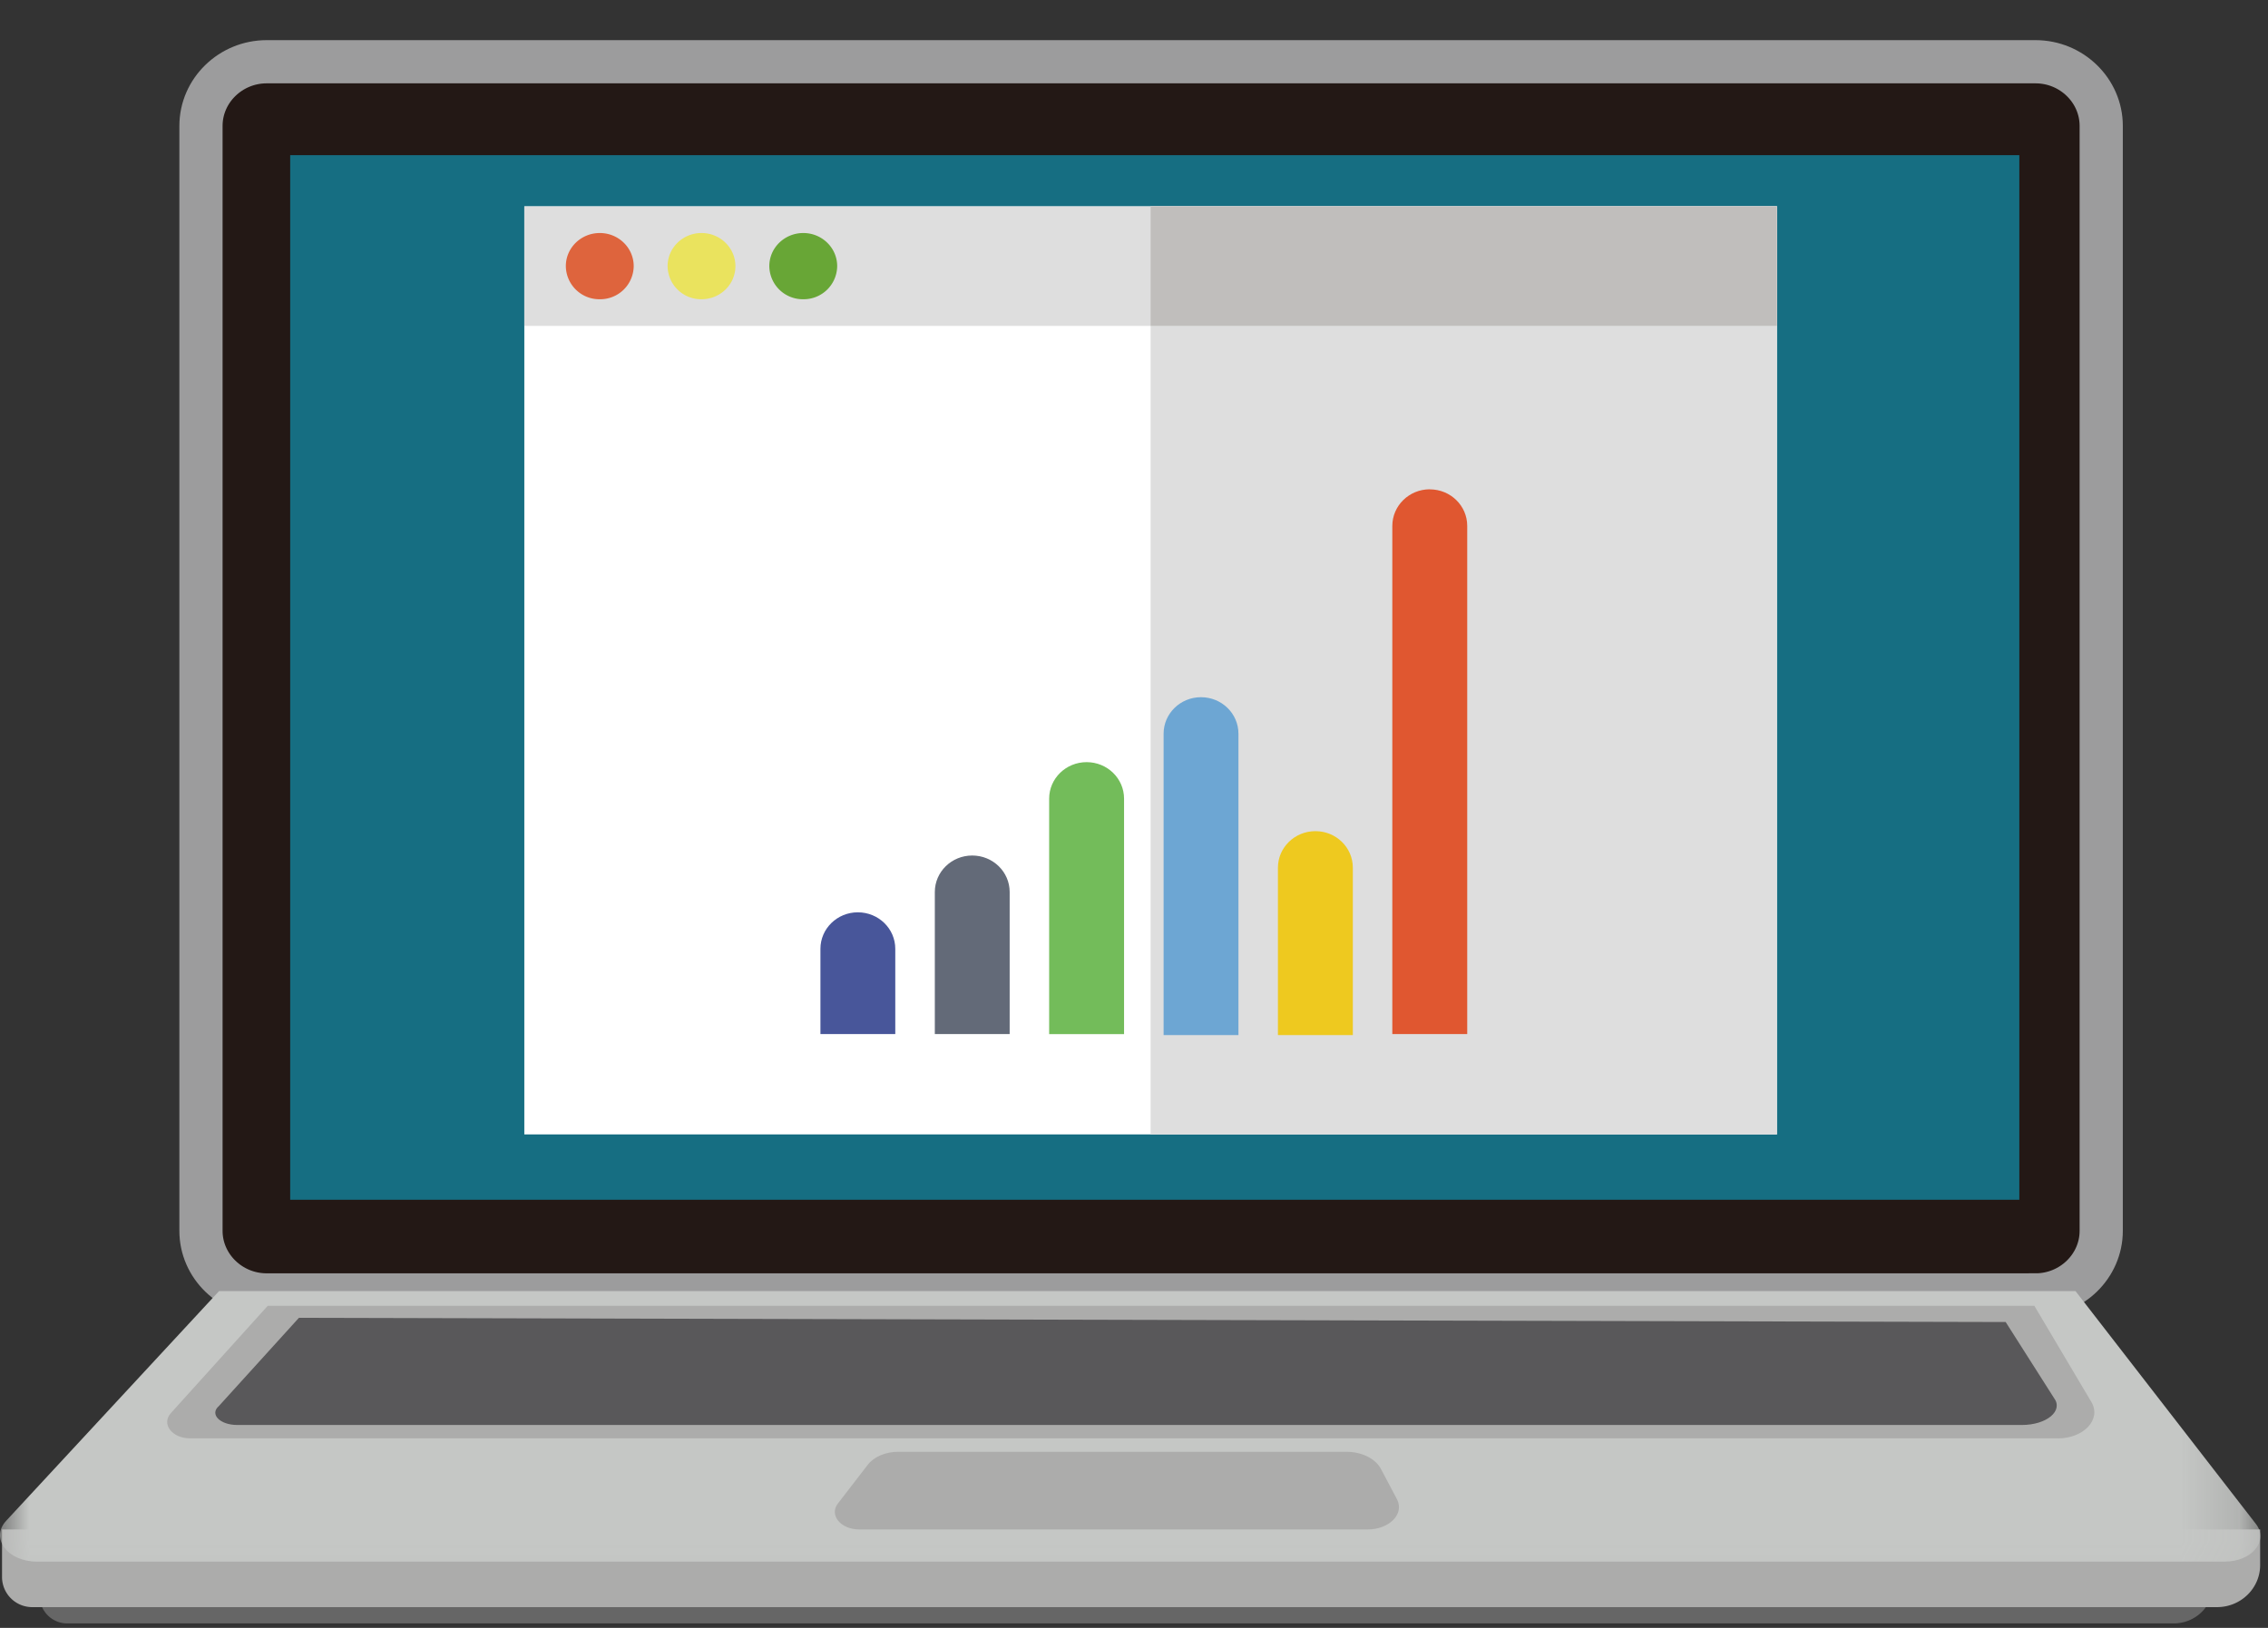 <svg xmlns="http://www.w3.org/2000/svg" xmlns:xlink="http://www.w3.org/1999/xlink" width="39" height="28"><rect width="100%" height="100%" fill="#333333" stroke="none"/><defs><path id="a" d="M0 26.924h38.869V0H0z"/></defs><g fill="none" fill-rule="evenodd" transform="translate(0 1)"><path fill="#666" d="M37.379 26.923H1.162a.473.473 0 0 1-.479-.467v-.688h37.372v.495c0 .365-.303.66-.676.66"/><path fill="#ACACAB" d="M38.122 26.643H.56a.519.519 0 0 1-.525-.512v-.824h38.83v.612c0 .4-.332.724-.742.724"/><path fill="#231815" d="M35.002 21.273H4.586c-.621 0-1.13-.496-1.13-1.102V1.165c0-.607.509-1.103 1.13-1.103h30.416c.621 0 1.13.496 1.13 1.103v19.006c0 .606-.509 1.102-1.13 1.102"/><path stroke="#9C9C9D" stroke-width=".743" d="M35.002 21.273H4.586c-.621 0-1.13-.496-1.13-1.102V1.165c0-.607.509-1.103 1.13-1.103h30.416c.621 0 1.13.496 1.13 1.103v19.006c0 .606-.509 1.102-1.13 1.102z"/><mask id="b" fill="#fff"><use xlink:href="#a"/></mask><path fill="#166E82" d="M4.99 19.636h29.734V1.669H4.99z" mask="url(#b)"/><path fill="#C5C7C5" d="M38.258 25.86H.634c-.505 0-.807-.402-.527-.703l3.66-3.95H35.69l3.102 4.005c.225.29-.069.648-.534.648" mask="url(#b)"/><path fill="#ACACAB" d="M35.384 23.74H3.27c-.313 0-.501-.247-.331-.435l1.665-1.845h30.378l.981 1.655c.176.297-.128.626-.578.626" mask="url(#b)"/><path fill="#59585A" d="M34.767 23.51H4.08c-.299 0-.479-.185-.317-.325l1.377-1.518 29.349.072.83 1.305c.168.221-.122.466-.552.466" mask="url(#b)"/><path fill="#ACACAB" d="M23.517 25.307h-8.74c-.32 0-.523-.246-.369-.446l.515-.668c.106-.137.307-.222.524-.222h7.705c.264 0 .5.117.593.293l.276.521c.134.252-.127.522-.504.522" mask="url(#b)"/><path fill="#FFF" d="M9.016 18.512h21.54V2.55H9.016z" mask="url(#b)"/><path fill="#DEDEDE" d="M19.786 18.512h10.77V2.55h-10.77z" mask="url(#b)"/><path fill="#DEDEDE" d="M9.016 4.605h21.54V2.55H9.016z" mask="url(#b)"/><path fill="#C0BEBC" d="M19.786 4.605h10.77V2.55h-10.77z" mask="url(#b)"/><path fill="#DE643D" d="M10.314 3.008c.322 0 .583.255.583.57a.576.576 0 0 1-.583.569.576.576 0 0 1-.584-.57c0-.314.261-.569.584-.569" mask="url(#b)"/><path fill="#EAE35E" d="M12.063 3.008c.322 0 .583.255.583.57 0 .314-.26.569-.583.569a.576.576 0 0 1-.583-.57c0-.314.261-.569.583-.569" mask="url(#b)"/><path fill="#68A636" d="M13.813 3.008c.322 0 .583.255.583.57a.576.576 0 0 1-.583.569.576.576 0 0 1-.584-.57c0-.314.262-.569.584-.569" mask="url(#b)"/><path fill="#48569A" d="M14.751 14.692c.356 0 .644.281.644.628v1.466h-1.287V15.32c0-.347.288-.628.643-.628" mask="url(#b)"/><path fill="#636A78" d="M16.718 13.715c.356 0 .644.281.644.628v2.443h-1.287v-2.443c0-.347.288-.628.643-.628" mask="url(#b)"/><path fill="#73BC5A" d="M18.685 12.109c.356 0 .644.281.644.628v4.05h-1.288v-4.05c0-.347.289-.628.644-.628" mask="url(#b)"/><path fill="#6DA6D3" d="M20.652 10.992c.356 0 .644.281.644.628v5.184h-1.287V11.62c0-.347.288-.628.643-.628" mask="url(#b)"/><path fill="#EEC91F" d="M22.62 13.296c.355 0 .643.281.643.628v2.88h-1.288v-2.88c0-.347.289-.628.644-.628" mask="url(#b)"/><path fill="#E05730" d="M24.586 7.417c.356 0 .644.281.644.628v8.741h-1.288v-8.74c0-.348.289-.63.644-.63" mask="url(#b)"/></g></svg>